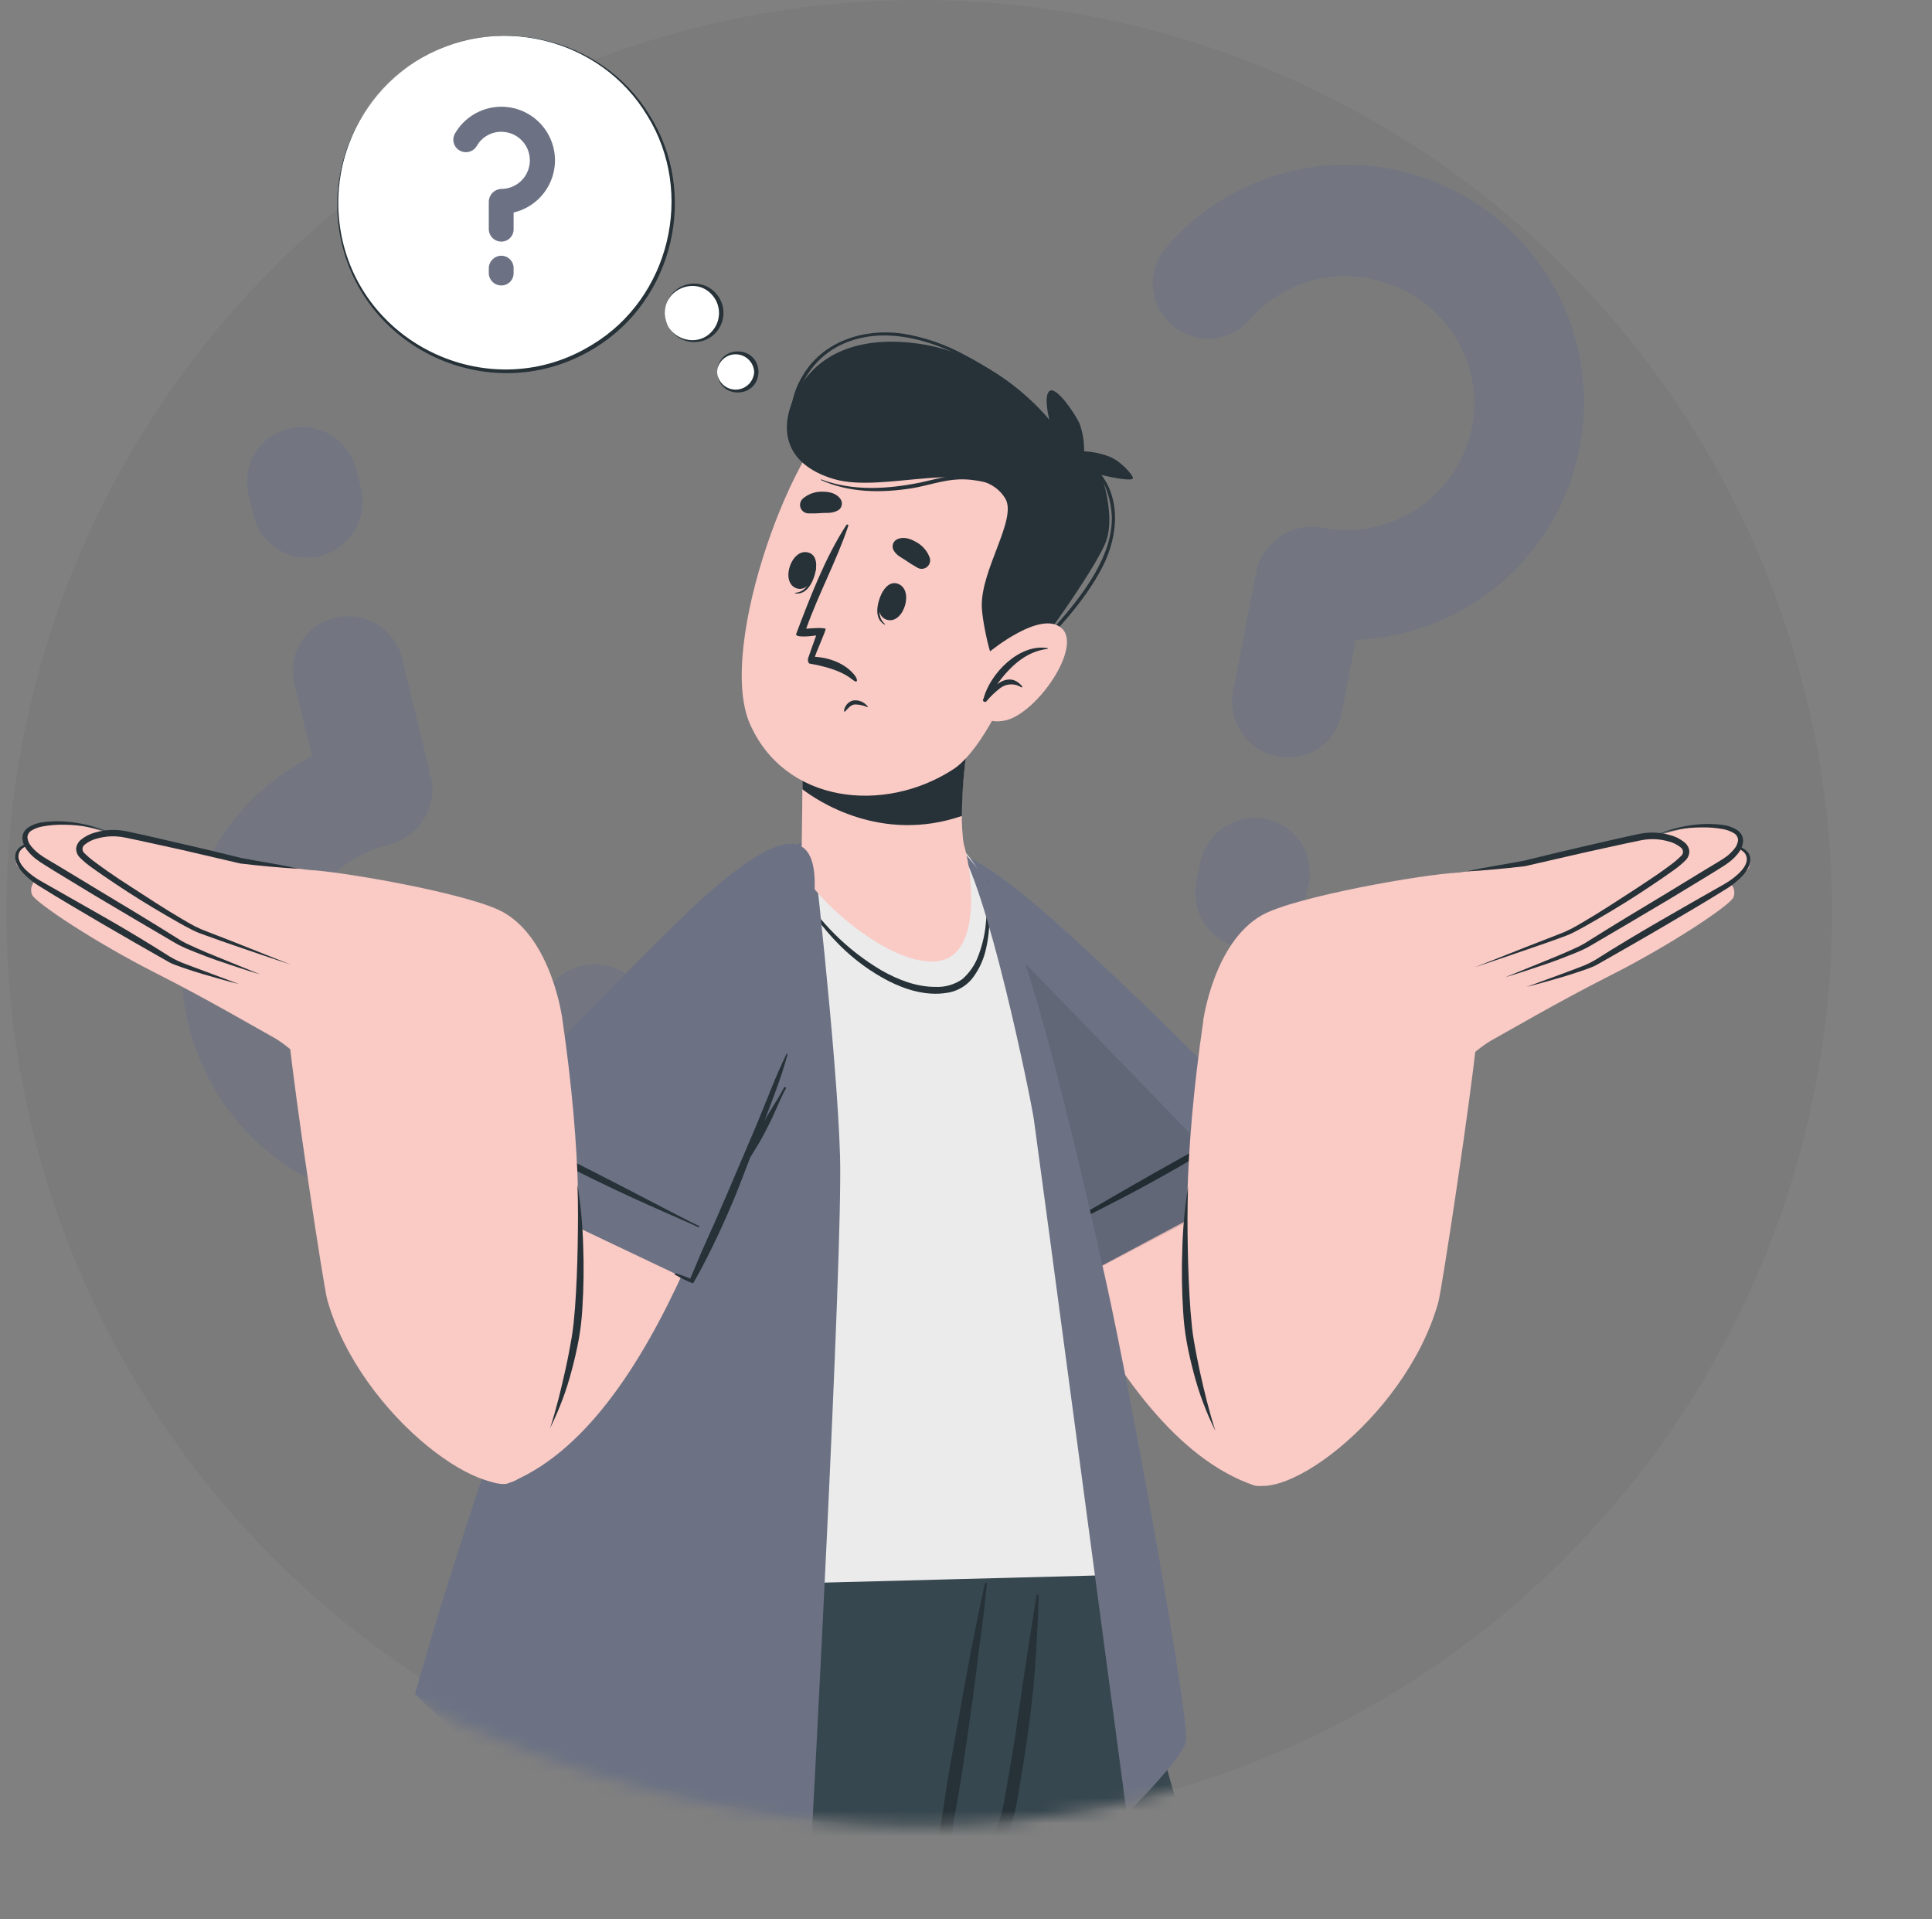 <?xml version="1.0" encoding="utf-8"?>
<svg xmlns="http://www.w3.org/2000/svg" fill="none" height="150" viewBox="0 0 151 150" width="151">
<rect x="0" y="0" width="151" height="150" fill="#808080" stroke="none"/>
<g clip-path="url(#clip0_677_17230)">
<ellipse cx="71.841" cy="71.341" fill="#1A1F2E" opacity="0.05" rx="71.341" ry="71.341"/>
<mask height="150" id="mask0_677_17230" maskUnits="userSpaceOnUse" style="mask-type:alpha" width="154" x="-10" y="-7">
<path d="M143.183 71.341C143.183 110.742 111.242 142.683 71.841 142.683C32.441 142.683 -9.089 112.688 -9.089 73.288C-9.089 33.887 24.798 -6.164 64.199 -6.164C103.599 -6.164 143.183 15.068 143.183 71.341Z" fill="#EE0088"/>
</mask>
<g mask="url(#mask0_677_17230)">
<g opacity="0.5">
<path d="M105.966 50.034L104.879 55.677C104.784 56.241 104.575 56.781 104.265 57.263C103.955 57.744 103.55 58.158 103.076 58.479C102.601 58.8 102.067 59.021 101.504 59.129C100.942 59.237 100.363 59.23 99.804 59.108C98.677 58.889 97.682 58.232 97.038 57.282C96.394 56.331 96.154 55.164 96.369 54.036L98.112 45.002C98.129 44.917 98.217 44.934 98.234 44.846C98.163 44.744 98.163 44.744 98.18 44.656C98.426 43.544 99.089 42.568 100.032 41.929C100.976 41.291 102.128 41.037 103.252 41.221C104.538 41.483 105.864 41.488 107.152 41.236C108.441 40.985 109.667 40.482 110.761 39.756C111.855 39.03 112.795 38.096 113.527 37.007C114.26 35.917 114.771 34.694 115.03 33.408C116.087 27.938 112.475 22.828 107.006 21.772C105.32 21.441 103.577 21.559 101.952 22.116C100.327 22.672 98.877 23.647 97.748 24.942C97.371 25.381 96.911 25.742 96.393 26.001C95.876 26.261 95.312 26.415 94.734 26.455C94.156 26.494 93.576 26.419 93.028 26.232C92.48 26.045 91.975 25.751 91.541 25.366C91.115 24.989 90.768 24.53 90.519 24.018C90.271 23.505 90.127 22.948 90.096 22.38C90.064 21.811 90.145 21.242 90.335 20.705C90.525 20.168 90.82 19.674 91.202 19.251C93.223 16.928 95.789 15.143 98.671 14.057C101.552 12.971 104.658 12.618 107.71 13.029C110.761 13.441 113.663 14.604 116.154 16.415C118.645 18.225 120.647 20.627 121.98 23.402C123.313 26.178 123.936 29.241 123.792 32.317C123.648 35.393 122.742 38.385 121.156 41.025C119.569 43.664 117.352 45.867 114.703 47.438C112.054 49.008 109.057 49.895 105.98 50.02L105.966 50.034ZM102.301 69.058L101.998 70.621C101.903 71.187 101.695 71.727 101.385 72.209C101.075 72.692 100.67 73.106 100.195 73.427C99.72 73.748 99.185 73.969 98.622 74.078C98.059 74.186 97.48 74.178 96.919 74.056C95.793 73.835 94.799 73.178 94.156 72.227C93.513 71.275 93.273 70.108 93.488 68.98L93.79 67.418C94.023 66.298 94.683 65.313 95.63 64.671C96.577 64.03 97.737 63.783 98.863 63.983C99.424 64.085 99.959 64.297 100.437 64.608C100.915 64.919 101.326 65.323 101.647 65.795C101.967 66.267 102.19 66.798 102.302 67.357C102.414 67.917 102.414 68.493 102.301 69.052V69.058Z" fill="#6C7284"/>
<path d="M24.379 59.097L23.02 53.512C22.872 52.959 22.837 52.38 22.918 51.813C23 51.246 23.195 50.701 23.494 50.211C23.792 49.721 24.187 49.298 24.654 48.965C25.121 48.633 25.65 48.399 26.21 48.277C27.327 48.009 28.504 48.193 29.484 48.79C30.465 49.388 31.169 50.349 31.442 51.464L33.613 60.402C33.633 60.487 33.545 60.507 33.569 60.596C33.674 60.66 33.674 60.66 33.698 60.745C33.935 61.859 33.738 63.023 33.145 63.996C32.553 64.969 31.61 65.679 30.511 65.98C25.096 67.298 21.757 72.659 23.038 77.986C24.352 83.401 29.761 86.547 35.176 85.229C36.846 84.83 38.382 83.998 39.629 82.816C40.875 81.635 41.788 80.146 42.276 78.499C42.436 77.943 42.705 77.423 43.067 76.972C43.43 76.52 43.878 76.146 44.387 75.87C44.896 75.594 45.455 75.422 46.031 75.364C46.607 75.306 47.189 75.364 47.742 75.533C48.286 75.699 48.791 75.97 49.229 76.332C49.667 76.693 50.029 77.138 50.295 77.639C50.561 78.141 50.725 78.691 50.778 79.257C50.831 79.822 50.771 80.392 50.603 80.935C49.732 83.889 48.14 86.581 45.971 88.768C43.802 90.955 41.124 92.569 38.176 93.464C35.229 94.359 32.106 94.507 29.087 93.896C26.068 93.285 23.248 91.933 20.881 89.962C18.514 87.991 16.674 85.463 15.527 82.604C14.379 79.746 13.96 76.647 14.307 73.586C14.654 70.526 15.756 67.599 17.514 65.07C19.272 62.541 21.631 60.489 24.379 59.097ZM19.807 40.28L19.433 38.731C19.284 38.177 19.248 37.599 19.329 37.032C19.41 36.465 19.606 35.919 19.904 35.43C20.202 34.94 20.596 34.516 21.063 34.184C21.53 33.851 22.059 33.617 22.62 33.495C23.736 33.227 24.914 33.412 25.894 34.01C26.875 34.608 27.578 35.57 27.851 36.686L28.229 38.231C28.482 39.347 28.291 40.517 27.697 41.494C27.102 42.471 26.149 43.177 25.042 43.463C24.489 43.604 23.914 43.632 23.35 43.548C22.786 43.463 22.244 43.267 21.757 42.971C21.27 42.674 20.847 42.283 20.512 41.821C20.178 41.359 19.939 40.835 19.81 40.28H19.807Z" fill="#6C7284"/>
</g>
<path d="M94.144 148.501H60.077C59.796 147.407 59.521 146.328 59.251 145.263C58.93 144.043 58.634 142.851 58.342 141.688C58.278 141.431 58.207 141.171 58.143 140.917C57.918 140.028 57.7 139.16 57.481 138.316C57.353 137.802 57.224 137.297 57.099 136.796C56.974 136.295 56.839 135.788 56.714 135.3C56.678 135.171 56.649 135.039 56.614 134.914C56.579 134.789 56.547 134.635 56.511 134.497L56.383 133.992C56.333 133.817 56.288 133.643 56.248 133.472C56.161 133.151 56.081 132.83 56 132.508C55.882 132.039 55.763 131.583 55.65 131.14C55.605 130.944 55.554 130.751 55.506 130.559C55.422 130.237 55.345 129.948 55.271 129.65C55.22 129.45 55.172 129.258 55.123 129.065C54.921 128.284 54.738 127.552 54.565 126.865C54.517 126.682 54.475 126.505 54.426 126.335C54.353 126.036 54.279 125.75 54.211 125.474C54.163 125.3 54.118 125.133 54.08 124.97C53.929 124.382 53.791 123.845 53.675 123.364C53.64 123.238 53.611 123.116 53.578 123.001C53.502 122.679 53.428 122.413 53.367 122.169C53.341 122.069 53.322 121.973 53.296 121.886C53.27 121.799 53.248 121.697 53.225 121.616C53.203 121.536 53.196 121.494 53.184 121.443C53.171 121.391 53.139 121.279 53.122 121.208L53.097 121.106L53.02 120.784H86.178C86.178 120.784 87.27 124.549 89.02 130.616C89.374 131.853 89.759 133.186 90.167 134.603C91.33 138.663 92.685 143.391 94.144 148.501Z" fill="#37474F"/>
<path d="M65.656 148.501H64.817C63.554 143.283 62.332 138.054 61.153 132.817C60.867 131.532 60.587 130.27 60.304 128.991L60.227 128.635C60.227 128.57 60.311 128.541 60.327 128.609C60.343 128.676 60.349 128.686 60.362 128.725C60.745 130.093 61.13 131.464 61.506 132.839C62.932 138.046 64.307 143.269 65.656 148.501Z" fill="#263238"/>
<path d="M85.105 120.804L83.64 128.127L82.439 134.137L80.399 144.38L80.187 145.427L79.837 147.175L79.574 148.501H60.073C59.797 147.4 59.523 146.321 59.251 145.263C58.93 144.043 58.634 142.851 58.342 141.688C58.278 141.431 58.207 141.171 58.143 140.917C57.918 140.028 57.7 139.16 57.481 138.316C57.353 137.802 57.224 137.297 57.099 136.796C56.974 136.295 56.839 135.788 56.714 135.3C56.678 135.171 56.649 135.039 56.614 134.914C56.579 134.789 56.547 134.635 56.511 134.497L56.383 133.992C56.333 133.817 56.288 133.643 56.248 133.472C56.161 133.151 56.081 132.83 56 132.508C55.882 132.039 55.763 131.583 55.65 131.14C55.599 130.941 55.554 130.751 55.506 130.559C55.422 130.237 55.345 129.948 55.271 129.65C55.22 129.45 55.172 129.258 55.123 129.065C54.921 128.284 54.738 127.552 54.565 126.865C54.517 126.682 54.475 126.505 54.426 126.335C54.353 126.036 54.279 125.75 54.211 125.474C54.163 125.3 54.118 125.133 54.08 124.97C53.929 124.382 53.791 123.845 53.675 123.364C53.64 123.238 53.611 123.116 53.578 123.001C53.502 122.679 53.428 122.413 53.367 122.169C53.341 122.069 53.322 121.973 53.296 121.886C53.27 121.799 53.248 121.697 53.225 121.616C53.203 121.536 53.196 121.494 53.184 121.443C53.171 121.391 53.139 121.279 53.122 121.208L53.097 121.106L53.02 120.784L85.105 120.804Z" fill="#263238"/>
<path d="M85.108 120.791C85.108 120.971 84.97 122.949 84.652 125.965C84.559 126.845 84.453 127.812 84.331 128.856C84.135 130.491 83.894 132.296 83.595 134.204C83.088 137.532 82.423 141.165 81.559 144.714C81.25 145.999 80.916 147.259 80.557 148.495L37.753 148.511C37.753 148.511 36.513 146.153 36.612 144.907C37.001 139.903 39.927 120.797 39.927 120.797H78.758L85.108 120.791Z" fill="#37474F"/>
<path d="M81.18 124.722C81.131 126.254 81.067 127.783 80.968 129.306C80.865 130.96 80.714 132.611 80.495 134.259C80.495 134.32 80.496 134.381 80.476 134.439C80.271 135.987 80.043 137.526 79.779 139.064C79.535 140.497 79.352 142.042 78.719 143.368C78.478 143.881 78.138 144.341 77.717 144.721C77.331 145.072 76.859 145.316 76.349 145.427C76.264 145.449 76.178 145.464 76.092 145.472H76.021C76.037 145.481 76.049 145.494 76.057 145.51C76.065 145.526 76.068 145.544 76.066 145.562C76.066 146.076 76.066 146.6 76.005 147.107C76.005 147.13 76.005 147.152 76.005 147.171C75.954 147.618 75.87 148.058 75.79 148.498H75.054C75.053 148.489 75.053 148.481 75.054 148.472C75.183 147.987 75.292 147.509 75.411 147.014C75.53 146.519 75.706 146.028 75.822 145.524C75.822 145.501 75.844 145.488 75.857 145.475C75.391 145.499 74.93 145.378 74.534 145.131C74.139 144.883 73.83 144.52 73.647 144.091C73.4 143.433 73.512 142.752 73.612 142.077C73.747 141.203 73.875 140.326 74.01 139.45C74.258 137.844 74.582 136.238 74.868 134.632C74.91 134.391 74.955 134.143 74.996 133.902C75.571 130.642 76.172 127.382 76.891 124.154C76.917 124.019 76.949 123.887 76.978 123.752C76.984 123.734 76.996 123.718 77.012 123.707C77.028 123.697 77.048 123.693 77.067 123.695C77.086 123.698 77.103 123.708 77.116 123.722C77.129 123.737 77.136 123.755 77.136 123.775C77.113 123.99 77.091 124.208 77.065 124.417C76.941 125.653 76.793 126.887 76.622 128.121C76.413 129.566 76.272 131.012 76.069 132.467C75.999 132.961 75.931 133.453 75.857 133.944C75.536 136.324 75.18 138.701 74.772 141.072C74.582 142.173 73.898 144.146 75.481 144.486C75.845 144.567 76.224 144.52 76.558 144.354C77.261 144.004 77.775 143.201 78.029 142.491C78.478 141.232 78.636 139.841 78.87 138.528C79.131 137.078 79.362 135.626 79.561 134.172C79.821 132.354 80.088 130.539 80.373 128.728C80.515 127.803 80.662 126.881 80.807 125.956C80.878 125.529 80.945 125.101 81.016 124.671C81.035 124.607 81.18 124.632 81.18 124.722Z" fill="#263238"/>
<path d="M47.151 136.093C48.934 136.076 50.708 135.837 52.432 135.383C53.228 135.178 54.012 134.924 54.793 134.667C55.566 134.452 56.291 134.089 56.925 133.597C58.124 132.563 58.682 130.931 59.206 129.486C59.776 127.853 60.238 126.184 60.59 124.491C60.59 124.404 60.728 124.433 60.732 124.514C60.771 126.432 60.524 128.346 59.999 130.192C59.569 131.757 58.991 133.504 57.725 134.603C56.395 135.756 54.59 136.16 52.888 136.372C50.974 136.595 49.039 136.568 47.132 136.292C47.105 136.29 47.081 136.277 47.064 136.256C47.047 136.236 47.039 136.209 47.042 136.183C47.044 136.157 47.057 136.132 47.078 136.115C47.098 136.099 47.125 136.09 47.151 136.093Z" fill="#263238"/>
<path d="M44.174 124.549C44.077 126.945 41.671 140.863 41.431 145.604C41.389 146.449 43.107 147.653 43.062 148.495H42.259C42.314 147.666 40.605 146.481 40.653 145.652C40.974 140.882 43.769 126.929 43.955 124.539C43.956 124.51 43.969 124.483 43.991 124.463C44.012 124.444 44.04 124.434 44.069 124.435C44.098 124.436 44.126 124.449 44.145 124.47C44.165 124.492 44.175 124.52 44.174 124.549Z" fill="#263238"/>
<path d="M80.216 71.316C95.232 84.912 105.913 96.633 105.765 101.958C105.444 113.898 99.151 116.474 98.033 116.091C86.194 112.073 78.665 89.531 73.689 75.915C68.746 62.402 75.918 67.422 80.216 71.316Z" fill="#FACAC5"/>
<path d="M101.528 90.691L82.612 100.789C82.612 100.789 74.903 83.977 72.285 73.927C69.668 63.876 73.689 64.198 82.497 72.064C91.304 79.93 101.528 90.691 101.528 90.691Z" fill="#6C7284"/>
<path d="M97.674 87.774C90.373 92.634 83.306 95.775 81.89 96.575C81.822 96.614 81.771 96.501 81.841 96.469C83.271 95.753 91.041 91.008 97.619 87.652C97.693 87.613 97.744 87.726 97.674 87.774Z" fill="#263238"/>
<path d="M97.394 93.112L82.619 100.789C82.619 100.789 74.91 83.977 72.286 73.927C71.322 70.223 71.258 67.927 72.003 66.899L97.394 93.112Z" fill="black" opacity="0.1"/>
<path d="M87.074 123.091L39.391 124.34C39.391 124.34 37.043 121.912 37.399 119.043C38.716 108.466 55.535 71.383 62.081 66.924C65.01 64.93 71.29 63.369 74.778 65.983C80.203 70.047 85.587 99.103 88.661 115.497C89.55 120.2 87.106 123.046 87.074 123.091Z" fill="#EBEBEB"/>
<path d="M62.37 69.317C63.964 72.007 66.21 74.25 68.9 75.841C70.21 76.58 71.624 77.126 73.076 77.126C73.832 77.169 74.582 76.959 75.205 76.529C75.792 76.017 76.234 75.362 76.49 74.627C76.806 73.776 77.001 72.885 77.068 71.98C77.158 70.945 77.181 69.906 77.136 68.868C77.136 68.829 77.187 68.836 77.19 68.868C77.235 69.851 77.351 70.837 77.328 71.82C77.327 72.686 77.219 73.549 77.007 74.389C76.806 75.168 76.444 75.896 75.944 76.525C75.431 77.129 74.707 77.515 73.92 77.605C72.417 77.826 70.859 77.386 69.443 76.667C68.029 75.934 66.738 74.987 65.614 73.859C64.293 72.538 63.184 71.022 62.325 69.362C62.316 69.362 62.307 69.36 62.3 69.355C62.292 69.35 62.287 69.343 62.283 69.335C62.28 69.326 62.279 69.317 62.281 69.309C62.282 69.3 62.287 69.292 62.293 69.286C62.299 69.279 62.307 69.275 62.316 69.273C62.325 69.272 62.334 69.273 62.342 69.276C62.35 69.279 62.357 69.285 62.362 69.293C62.367 69.3 62.37 69.309 62.37 69.317Z" fill="#263238"/>
<path d="M63.427 65.107C63.427 65.107 65.431 82.365 65.656 90.376C65.881 98.387 63.427 143.802 63.427 143.802C63.427 143.802 43.91 140.089 41.482 139.443C39.054 138.798 32.43 132.396 32.43 132.396C32.43 132.396 47.704 77.222 63.427 65.107Z" fill="#6C7284"/>
<path d="M74.775 65.983C77.104 68.874 80.557 85.792 80.807 87.504C81.058 89.216 88.063 141.756 88.063 141.756C88.063 141.756 92.367 137.49 92.698 136.09C93.029 134.689 88.5 109.388 86.406 99.97C84.042 89.335 80.341 73.583 77.868 69.915C76.948 68.521 75.913 67.206 74.775 65.983Z" fill="#6C7284"/>
<path d="M97.179 115.468C94.047 111.106 90.973 100.834 94.047 79.779C94.471 76.866 115.661 78.395 115.369 81.53C114.999 85.478 112.712 100.722 112.404 101.814C109.786 111.039 99.302 118.427 97.179 115.468Z" fill="#FACAC5"/>
<path d="M94.988 111.82C94.265 110.366 93.695 108.84 93.289 107.268C93.084 106.481 92.894 105.691 92.753 104.891C92.608 104.086 92.514 103.273 92.47 102.456C92.367 100.839 92.345 99.216 92.406 97.597C92.448 95.982 92.599 94.373 92.856 92.778C92.791 94.385 92.807 95.99 92.836 97.616C92.865 99.241 92.929 100.828 93.045 102.434C93.112 103.234 93.18 104.04 93.315 104.808C93.45 105.575 93.601 106.385 93.774 107.168C94.115 108.717 94.494 110.281 94.988 111.82Z" fill="#263238"/>
<path d="M98.615 71.531C94.857 73.673 94.038 79.776 94.038 79.776L110.548 87.556C110.548 87.556 113.962 82.692 116.747 81.205C117.556 80.772 121.697 78.337 125.866 76.23C130.597 73.84 135.255 70.728 135.48 70.127C135.913 68.974 134.304 67.699 130.739 68.556C127.173 69.414 120.508 72.292 120.065 72.359C119.915 72.363 119.764 72.355 119.615 72.337C119.429 72.263 116.252 68.139 113.898 68.209C111.543 68.28 101.217 70.053 98.615 71.531Z" fill="#FACAC5"/>
<path d="M114.283 76.519C114.283 76.519 123.213 76.333 124.716 75.234C126.219 74.136 136.234 68.935 136.694 67.795C137.153 66.655 135.515 65.367 131.949 66.221C128.384 67.076 121.722 69.954 121.276 70.021C120.829 70.088 113.04 68.971 112.282 69.083C111.524 69.195 114.283 76.519 114.283 76.519Z" fill="#FACAC5"/>
<path d="M119.313 77.126C120.261 76.892 121.202 76.615 122.143 76.346C122.612 76.204 123.078 76.056 123.543 75.899C123.775 75.819 124.009 75.738 124.241 75.652C124.356 75.61 124.472 75.559 124.591 75.51C124.707 75.455 124.821 75.394 124.931 75.327C126.624 74.364 128.323 73.4 130.013 72.407C131.702 71.415 133.379 70.435 135.049 69.391C135.472 69.118 135.86 68.794 136.205 68.428C136.383 68.236 136.532 68.019 136.649 67.785C136.78 67.543 136.829 67.264 136.787 66.992C136.756 66.859 136.698 66.733 136.618 66.623C136.537 66.513 136.435 66.42 136.318 66.35C136.102 66.214 135.864 66.117 135.614 66.064C135.131 65.959 134.636 65.921 134.143 65.951C134.629 65.977 135.109 66.059 135.576 66.195C135.801 66.266 136.013 66.375 136.202 66.517C136.289 66.578 136.362 66.657 136.418 66.748C136.473 66.84 136.509 66.941 136.523 67.047C136.575 67.467 136.276 67.882 135.955 68.206C135.614 68.536 135.235 68.823 134.824 69.061C133.131 70.024 131.426 70.988 129.74 71.968C128.053 72.947 126.37 73.946 124.713 75C124.306 75.243 123.875 75.445 123.428 75.603C122.975 75.78 122.516 75.947 122.06 76.118L119.313 77.126Z" fill="#263238"/>
<path d="M112.761 75.176C112.761 75.176 122.548 74.935 124.051 73.84C125.554 72.745 135.569 67.541 136.026 66.398C136.482 65.254 134.847 63.973 131.281 64.827C127.716 65.681 121.057 68.559 120.608 68.64C120.158 68.72 112.533 68.409 111.784 68.521C111.036 68.633 112.761 75.176 112.761 75.176Z" fill="#FACAC5"/>
<path d="M117.643 76.374C118.796 76.034 119.93 75.648 121.067 75.263C121.632 75.062 122.197 74.848 122.76 74.621C123.04 74.511 123.32 74.396 123.598 74.274C123.879 74.149 124.152 74.007 124.414 73.847C126.48 72.639 128.545 71.42 130.607 70.191L133.684 68.322L134.448 67.846C134.714 67.69 134.97 67.516 135.213 67.326C135.464 67.129 135.688 66.9 135.881 66.645C136.099 66.37 136.224 66.032 136.238 65.681C136.233 65.493 136.172 65.309 136.064 65.155C135.961 65.011 135.827 64.893 135.672 64.808C135.392 64.648 135.085 64.54 134.766 64.487C134.162 64.395 133.549 64.37 132.939 64.413C131.731 64.492 130.547 64.78 129.438 65.264C130.568 64.877 131.753 64.674 132.948 64.663C133.537 64.649 134.126 64.696 134.705 64.805C134.98 64.857 135.244 64.956 135.486 65.097C135.592 65.15 135.682 65.231 135.745 65.332C135.808 65.433 135.842 65.55 135.842 65.669C135.813 65.924 135.707 66.163 135.537 66.356C135.36 66.574 135.157 66.77 134.933 66.941C134.484 67.262 133.938 67.564 133.43 67.875L130.343 69.758C128.288 70.994 126.232 72.224 124.199 73.506C123.957 73.67 123.703 73.817 123.441 73.946C123.174 74.075 122.904 74.2 122.631 74.319C122.085 74.561 121.534 74.793 120.977 75.016L117.643 76.374Z" fill="#263238"/>
<path d="M112.841 75.481C112.841 75.481 121.289 73.281 122.686 72.269C124.083 71.258 131.146 68.126 131.574 67.063C132.001 66 130.475 64.814 127.157 65.598C123.839 66.382 119.901 67.352 119.483 67.416C119.066 67.48 112.481 68.409 111.775 68.515C111.068 68.621 112.841 75.481 112.841 75.481Z" fill="#FACAC5"/>
<path d="M115.272 75.591C116.74 75.109 118.199 74.601 119.66 74.1C120.392 73.852 121.122 73.596 121.848 73.333L122.394 73.133C122.579 73.064 122.761 72.984 122.936 72.893C123.287 72.719 123.627 72.53 123.964 72.343C125.313 71.579 126.643 70.789 127.944 69.95C128.586 69.53 129.229 69.106 129.871 68.666C130.192 68.447 130.514 68.222 130.835 67.991C131.164 67.758 131.474 67.498 131.76 67.214C131.939 67.026 132.037 66.776 132.033 66.517C132.006 66.259 131.88 66.022 131.683 65.855C131.356 65.582 130.974 65.383 130.562 65.274C129.779 65.042 128.951 65.004 128.15 65.164C126.627 65.486 125.13 65.836 123.624 66.186C122.117 66.536 120.598 66.892 119.127 67.262C118.379 67.41 117.611 67.535 116.853 67.667C116.095 67.798 115.33 67.943 114.575 68.11C116.124 68.02 117.653 67.879 119.201 67.692L123.727 66.652C125.233 66.33 126.743 65.974 128.246 65.672C128.966 65.527 129.711 65.557 130.417 65.759C130.756 65.843 131.073 66 131.346 66.218C131.401 66.254 131.447 66.302 131.48 66.358C131.514 66.415 131.533 66.478 131.538 66.544C131.542 66.609 131.531 66.675 131.506 66.736C131.48 66.796 131.441 66.85 131.391 66.892C131.129 67.154 130.846 67.394 130.546 67.609C130.241 67.84 129.929 68.065 129.614 68.283C128.972 68.723 128.329 69.151 127.687 69.568C126.402 70.403 125.117 71.248 123.778 72.032C123.457 72.228 123.113 72.421 122.776 72.6C122.437 72.772 122.089 72.924 121.732 73.053L119.573 73.892L115.272 75.591Z" fill="#263238"/>
<path d="M73.811 74.993C70.834 76.005 65.158 71.849 62.733 68.274C62.566 68.029 62.701 65.264 62.707 61.898C62.707 59.855 62.649 57.581 62.45 55.506C62.408 55.082 75.751 57.433 75.751 57.433C75.751 57.433 74.891 61.898 75.26 65.511C75.29 65.797 75.347 66.078 75.43 66.353C75.43 66.391 75.453 66.436 75.462 66.491C75.889 68.068 76.702 74.014 73.811 74.993Z" fill="#FACAC5"/>
<path d="M75.764 57.42C75.383 59.514 75.188 61.638 75.18 63.767C68.861 65.939 63.876 62.572 62.717 61.686C62.717 59.697 62.653 57.51 62.463 55.509L75.764 57.42Z" fill="#263238"/>
<path d="M82.105 40.094C82.766 44.89 78.225 57.706 74.499 60.125C69.099 63.635 61.329 62.8 58.602 56.55C55.971 50.492 62.184 33.895 66.247 31.817C72.231 28.727 81.135 33.008 82.105 40.094Z" fill="#FACAC5"/>
<path d="M69.009 46.226C69.028 46.197 69.061 46.29 69.048 46.326C68.727 47.177 68.489 48.208 69.167 48.767C69.189 48.783 69.167 48.828 69.141 48.812C68.238 48.346 68.563 46.981 69.009 46.226Z" fill="#263238"/>
<path d="M70.092 45.597C71.515 45.976 70.65 48.809 69.334 48.439C68.017 48.07 68.9 45.279 70.092 45.597Z" fill="#263238"/>
<path d="M63.777 44.36C63.777 44.325 63.697 44.382 63.687 44.418C63.452 45.301 63.044 46.271 62.158 46.326C62.132 46.326 62.123 46.371 62.158 46.377C63.157 46.528 63.697 45.234 63.777 44.36Z" fill="#263238"/>
<path d="M63.269 43.213C61.898 42.686 60.944 45.462 62.216 45.963C63.488 46.464 64.422 43.656 63.269 43.213Z" fill="#263238"/>
<path d="M71.743 44.389C71.388 44.194 71.045 43.979 70.715 43.746C70.323 43.499 69.986 43.342 69.793 42.898C69.751 42.767 69.754 42.625 69.801 42.496C69.848 42.366 69.937 42.256 70.053 42.182C70.567 41.896 71.123 42.083 71.608 42.362C72.103 42.63 72.482 43.071 72.671 43.602C72.708 43.725 72.707 43.857 72.671 43.981C72.634 44.104 72.562 44.215 72.463 44.298C72.365 44.381 72.245 44.434 72.117 44.45C71.989 44.467 71.859 44.445 71.743 44.389Z" fill="#263238"/>
<path d="M63.163 40.12C63.566 40.132 63.969 40.121 64.371 40.088C64.834 40.088 65.206 40.088 65.598 39.818C65.697 39.724 65.764 39.6 65.788 39.466C65.812 39.331 65.793 39.193 65.733 39.07C65.431 38.562 64.859 38.427 64.3 38.427C63.737 38.405 63.185 38.595 62.755 38.96C62.656 39.047 62.584 39.162 62.551 39.29C62.517 39.418 62.522 39.553 62.566 39.678C62.61 39.803 62.691 39.912 62.797 39.991C62.903 40.069 63.031 40.114 63.163 40.12Z" fill="#263238"/>
<path d="M66.623 53.113C65.659 52.329 64.191 52.027 63.26 51.857C63.163 51.809 63.134 51.584 63.147 51.484C63.147 51.452 63.79 49.663 63.79 49.663C63.51 49.708 62.103 49.875 62.229 49.535C63.301 46.724 64.477 43.602 66.147 41.032C66.157 41.014 66.174 41 66.195 40.993C66.215 40.986 66.237 40.988 66.256 40.997C66.275 41.006 66.29 41.022 66.298 41.041C66.306 41.061 66.306 41.083 66.298 41.103C65.376 43.843 63.979 46.403 63.009 49.133C63.449 49.107 64.178 49.03 64.522 49.133C64.609 49.191 63.754 51.028 63.693 51.333C63.693 51.333 65.621 51.359 66.761 52.721C67.066 53.09 67.082 53.485 66.623 53.113Z" fill="#263238"/>
<path d="M66.053 55.597C66.268 55.382 66.476 55.087 66.804 55.053C67.141 55.053 67.475 55.124 67.782 55.263C67.788 55.265 67.795 55.265 67.801 55.263C67.808 55.262 67.813 55.258 67.818 55.253C67.822 55.248 67.824 55.241 67.825 55.235C67.825 55.228 67.824 55.221 67.82 55.216C67.688 55.04 67.51 54.903 67.306 54.82C67.102 54.737 66.88 54.711 66.662 54.745C66.478 54.797 66.314 54.901 66.19 55.046C66.066 55.191 65.988 55.37 65.966 55.559C65.953 55.611 66.02 55.629 66.053 55.597Z" fill="#263238"/>
<path d="M76.734 47.418C76.651 44.504 79.522 40.554 78.572 38.964C76.509 35.523 69.16 38.642 65.145 37.431C61.255 36.259 60.725 33.362 62.396 30.429C64.066 27.497 67.387 26.199 71.955 26.883C76.67 27.599 80.222 30.68 82.015 32.8C82.015 32.8 81.52 30.927 82.037 30.551C82.555 30.175 83.99 32.273 84.373 33.095C84.623 33.791 84.745 34.527 84.732 35.267C85.357 35.299 85.974 35.421 86.563 35.63C87.543 35.951 88.548 37.114 88.548 37.367C88.548 37.621 87.077 37.367 86.072 37.114C86.072 37.114 87.164 40.136 86.476 42.224C85.789 44.312 79.452 53.276 78.636 53.145C77.595 52.971 76.77 48.6 76.734 47.418Z" fill="#263238"/>
<path d="M85.779 36.741C85.75 36.709 85.689 36.741 85.712 36.783C86.437 37.854 86.849 39.107 86.9 40.399C86.923 41.938 86.361 43.419 85.615 44.739C84.151 47.309 82.034 49.393 80.078 51.577C80.023 51.642 80.129 51.741 80.19 51.68C82.41 49.499 84.722 47.1 86.162 44.315C87.385 41.938 87.694 38.867 85.779 36.741Z" fill="#263238"/>
<path d="M79.037 37.994C77.903 37.486 76.684 37.196 75.443 37.139C74.261 37.078 73.111 37.46 71.964 37.705C69.395 38.225 66.684 38.408 64.181 37.467C64.149 37.467 64.133 37.502 64.162 37.515C66.411 38.527 68.897 38.533 71.283 38.157C72.488 37.958 73.702 37.515 74.919 37.467C76.307 37.406 77.646 37.839 78.963 38.215C78.993 38.225 79.025 38.223 79.052 38.209C79.08 38.195 79.101 38.171 79.111 38.141C79.121 38.112 79.119 38.08 79.105 38.052C79.091 38.025 79.067 38.003 79.037 37.994Z" fill="#263238"/>
<path d="M79.959 30.966C78.627 29.698 77.12 28.627 75.485 27.786C73.941 26.929 72.259 26.347 70.516 26.067C67.493 25.65 64.284 26.668 62.701 29.414C61.865 30.817 61.581 32.481 61.904 34.081C61.908 34.103 61.921 34.123 61.94 34.136C61.959 34.148 61.981 34.153 62.004 34.149C62.026 34.145 62.045 34.132 62.058 34.113C62.071 34.094 62.075 34.071 62.071 34.049C61.686 31.097 63.115 28.104 65.897 26.873C68.884 25.55 72.247 26.414 75.048 27.792C76.787 28.682 78.429 29.751 79.946 30.982C79.946 30.982 79.969 30.975 79.959 30.966Z" fill="#263238"/>
<path d="M77.344 50.935C77.344 50.935 81.411 47.572 83.014 49.133C84.617 50.694 80.765 56.132 78.308 56.347C77.996 56.396 77.677 56.381 77.371 56.303C77.064 56.226 76.777 56.087 76.526 55.895C76.275 55.703 76.065 55.462 75.909 55.188C75.753 54.913 75.655 54.609 75.62 54.295L77.344 50.935Z" fill="#FACAC5"/>
<path d="M81.87 50.652C81.877 50.654 81.882 50.658 81.886 50.664C81.89 50.669 81.892 50.676 81.892 50.683C81.892 50.69 81.89 50.696 81.886 50.702C81.882 50.707 81.877 50.711 81.87 50.713C80.139 50.916 78.922 52.133 77.932 53.469C78.555 53.023 79.275 52.882 79.895 53.646C79.927 53.684 79.869 53.739 79.828 53.717C79.578 53.554 79.284 53.473 78.987 53.485C78.689 53.496 78.403 53.6 78.167 53.781C77.771 54.085 77.411 54.432 77.091 54.815C76.982 54.934 76.75 54.789 76.847 54.645L76.869 54.61C77.374 52.628 79.683 50.276 81.87 50.652Z" fill="#263238"/>
<path d="M55.062 71.312C40.695 85.593 30.577 97.079 30.972 102.392C31.846 114.302 38.601 116.358 39.699 115.928C51.327 111.36 57.459 89.441 61.798 75.607C66.102 61.875 59.177 67.223 55.062 71.312Z" fill="#FACAC5"/>
<path d="M34.672 90.938L54.041 100.147C54.041 100.147 60.953 83.714 63.105 73.551C65.257 63.388 61.249 63.915 52.827 72.167C44.405 80.418 34.672 90.938 34.672 90.938Z" fill="#6C7284"/>
<path d="M38.389 87.845C45.908 92.361 53.113 95.171 54.565 95.907C54.635 95.939 54.683 95.827 54.609 95.795C53.148 95.152 45.166 90.758 38.44 87.723C38.363 87.687 38.318 87.803 38.389 87.845Z" fill="#263238"/>
<path d="M52.791 99.508C53.185 99.624 53.572 99.764 53.948 99.928C55.48 96.241 55.213 97.083 56.781 93.411C57.55 91.612 58.317 89.814 59.084 88.015C59.877 86.142 60.571 84.202 61.467 82.378C61.472 82.367 61.481 82.358 61.492 82.353C61.503 82.349 61.516 82.349 61.527 82.354C61.538 82.358 61.547 82.367 61.551 82.378C61.556 82.389 61.556 82.402 61.551 82.413C61.082 84.164 60.398 85.879 59.758 87.581C59.906 87.315 60.047 87.042 60.215 86.781C60.584 86.2 60.947 85.619 61.271 85.008C61.319 84.915 61.474 84.976 61.422 85.073C61.101 85.654 60.847 86.248 60.584 86.852C60.321 87.456 60.022 88.037 59.717 88.622C59.411 89.207 59.094 89.724 58.753 90.263L58.631 90.466C58.22 91.532 57.822 92.602 57.385 93.662C55.853 97.365 54.211 100.311 54.147 100.298C53.662 100.105 53.193 99.876 52.743 99.61C52.695 99.578 52.74 99.508 52.791 99.508Z" fill="#263238"/>
<path d="M40.807 115.247C43.939 110.885 47.013 100.613 43.939 79.561C43.515 76.647 22.325 78.176 22.617 81.311C22.987 85.259 25.274 100.503 25.582 101.595C28.2 110.817 38.684 118.205 40.807 115.247Z" fill="#FACAC5"/>
<path d="M42.998 111.598C43.722 110.144 44.291 108.619 44.697 107.046C44.903 106.259 45.092 105.469 45.234 104.669C45.379 103.865 45.473 103.051 45.516 102.235C45.62 100.617 45.641 98.995 45.581 97.375C45.538 95.761 45.388 94.151 45.131 92.557C45.195 94.163 45.179 95.769 45.15 97.394C45.121 99.019 45.057 100.606 44.941 102.212C44.874 103.012 44.806 103.818 44.672 104.586C44.537 105.354 44.386 106.166 44.212 106.947C43.872 108.495 43.493 110.075 42.998 111.598Z" fill="#263238"/>
<path d="M39.371 71.312C43.13 73.458 43.939 79.561 43.939 79.561L27.429 87.34C27.429 87.34 24.015 82.477 21.23 80.99C20.42 80.556 16.28 78.122 12.111 76.015C7.389 73.622 2.732 70.509 2.504 69.925C2.07 68.772 3.679 67.496 7.245 68.354C10.81 69.212 17.478 72.07 17.921 72.138C18.072 72.141 18.222 72.134 18.371 72.115C18.557 72.041 21.734 67.917 24.089 67.988C26.443 68.058 36.77 69.831 39.371 71.312Z" fill="#FACAC5"/>
<path d="M23.719 76.297C23.719 76.297 14.79 76.111 13.287 75.013C11.783 73.914 1.768 68.717 1.309 67.573C0.849 66.43 2.488 65.145 6.053 66.003C9.618 66.86 16.28 69.732 16.727 69.799C17.173 69.867 24.962 68.749 25.72 68.861C26.479 68.974 23.719 76.297 23.719 76.297Z" fill="#FACAC5"/>
<path d="M18.673 76.904C17.709 76.67 16.784 76.394 15.843 76.124C15.374 75.983 14.909 75.835 14.443 75.677C14.212 75.597 13.977 75.517 13.746 75.43C13.63 75.388 13.515 75.337 13.396 75.289C13.279 75.234 13.165 75.173 13.055 75.106C11.363 74.142 9.663 73.178 7.974 72.186C6.284 71.193 4.608 70.214 2.937 69.17C2.514 68.896 2.126 68.573 1.781 68.206C1.604 68.014 1.454 67.798 1.338 67.564C1.206 67.321 1.158 67.043 1.2 66.77C1.23 66.637 1.288 66.512 1.368 66.401C1.449 66.291 1.551 66.198 1.669 66.128C1.885 65.993 2.123 65.897 2.372 65.842C2.855 65.738 3.35 65.7 3.843 65.73C3.358 65.758 2.878 65.84 2.41 65.974C2.179 66.043 1.962 66.152 1.768 66.295C1.681 66.357 1.608 66.436 1.553 66.527C1.498 66.618 1.462 66.719 1.447 66.825C1.395 67.246 1.694 67.66 2.015 67.984C2.357 68.311 2.736 68.595 3.146 68.829C4.839 69.793 6.544 70.757 8.231 71.72C9.917 72.684 11.6 73.699 13.258 74.752C13.665 74.996 14.095 75.198 14.542 75.356C14.995 75.533 15.455 75.7 15.911 75.87L18.673 76.904Z" fill="#263238"/>
<path d="M25.226 74.958C25.226 74.958 15.439 74.714 13.935 73.618C12.432 72.523 2.417 67.32 1.961 66.179C1.505 65.039 3.14 63.751 6.705 64.605C10.27 65.46 16.929 68.338 17.379 68.405C17.828 68.473 25.454 68.174 26.202 68.287C26.951 68.399 25.226 74.958 25.226 74.958Z" fill="#FACAC5"/>
<path d="M20.343 76.153C19.19 75.812 18.056 75.427 16.919 75.041C16.354 74.84 15.79 74.626 15.227 74.399C14.946 74.29 14.667 74.174 14.388 74.052C14.107 73.928 13.835 73.785 13.572 73.625C11.508 72.417 9.444 71.199 7.38 69.97L4.302 68.103L3.538 67.625C3.272 67.468 3.016 67.295 2.773 67.105C2.522 66.908 2.297 66.679 2.105 66.424C1.89 66.153 1.765 65.821 1.749 65.476C1.753 65.286 1.813 65.102 1.922 64.946C2.025 64.802 2.159 64.684 2.314 64.599C2.595 64.441 2.902 64.332 3.22 64.278C3.825 64.186 4.437 64.161 5.048 64.204C6.255 64.283 7.44 64.571 8.549 65.055C7.418 64.668 6.233 64.465 5.038 64.454C4.449 64.44 3.86 64.487 3.281 64.596C3.006 64.648 2.742 64.747 2.5 64.888C2.394 64.941 2.304 65.023 2.241 65.124C2.178 65.225 2.145 65.341 2.144 65.46C2.173 65.716 2.279 65.957 2.449 66.15C2.627 66.367 2.829 66.562 3.053 66.732C3.503 67.072 4.049 67.358 4.556 67.667L7.643 69.536C9.699 70.773 11.754 72.003 13.788 73.284C14.03 73.449 14.283 73.596 14.546 73.725C14.812 73.853 15.082 73.978 15.355 74.097C15.901 74.339 16.453 74.571 17.009 74.794L20.343 76.153Z" fill="#263238"/>
<path d="M25.145 75.26C25.145 75.26 16.698 73.063 15.3 72.048C13.903 71.033 6.84 67.904 6.413 66.841C5.986 65.778 7.511 64.593 10.829 65.376C14.147 66.16 18.085 67.13 18.503 67.194C18.92 67.259 25.505 68.187 26.212 68.293C26.919 68.399 25.145 75.26 25.145 75.26Z" fill="#FACAC5"/>
<path d="M22.714 75.385C21.246 74.903 19.788 74.396 18.326 73.898C17.594 73.647 16.865 73.39 16.139 73.127L15.593 72.928C15.407 72.859 15.226 72.778 15.05 72.687C14.7 72.513 14.359 72.327 14.022 72.138C12.673 71.373 11.343 70.583 10.042 69.745C9.4 69.327 8.758 68.903 8.115 68.46C7.794 68.238 7.473 68.017 7.151 67.782C6.821 67.55 6.512 67.29 6.226 67.005C6.047 66.818 5.949 66.567 5.953 66.308C5.981 66.051 6.106 65.814 6.304 65.646C6.63 65.373 7.013 65.174 7.425 65.065C8.208 64.833 9.036 64.795 9.837 64.956C11.359 65.277 12.856 65.627 14.363 65.977C15.869 66.327 17.388 66.684 18.859 67.053C19.608 67.201 20.375 67.326 21.134 67.458C21.892 67.59 22.656 67.734 23.411 67.901C21.863 67.811 20.334 67.67 18.786 67.484L14.26 66.43C12.753 66.109 11.244 65.752 9.74 65.45C9.02 65.305 8.276 65.335 7.569 65.537C7.23 65.621 6.913 65.778 6.641 65.996C6.585 66.032 6.539 66.081 6.506 66.137C6.473 66.194 6.453 66.258 6.449 66.324C6.444 66.39 6.455 66.456 6.481 66.516C6.506 66.577 6.546 66.631 6.596 66.674C6.858 66.933 7.141 67.172 7.441 67.387C7.762 67.618 8.057 67.843 8.372 68.062C9.002 68.503 9.644 68.931 10.299 69.346C11.584 70.182 12.869 71.026 14.208 71.81C14.53 72.006 14.873 72.199 15.21 72.379C15.549 72.551 15.898 72.702 16.255 72.832L18.413 73.67L22.714 75.385Z" fill="#263238"/>
<path d="M56.046 29.069C56.045 29.373 56.135 29.671 56.303 29.924C56.472 30.177 56.712 30.374 56.992 30.491C57.273 30.607 57.582 30.638 57.88 30.579C58.179 30.52 58.453 30.373 58.667 30.159C58.883 29.944 59.029 29.67 59.088 29.371C59.147 29.073 59.116 28.764 59 28.483C58.883 28.203 58.686 27.963 58.433 27.794C58.18 27.626 57.882 27.536 57.578 27.537C57.172 27.537 56.782 27.698 56.495 27.986C56.208 28.273 56.046 28.663 56.046 29.069Z" fill="white"/>
<path d="M56.046 29.069C56.064 29.442 56.225 29.792 56.494 30.049C56.764 30.306 57.123 30.45 57.495 30.45C57.868 30.45 58.226 30.306 58.496 30.049C58.766 29.792 58.926 29.442 58.944 29.069C58.926 28.697 58.766 28.346 58.496 28.089C58.226 27.832 57.868 27.689 57.495 27.689C57.123 27.689 56.764 27.832 56.494 28.089C56.225 28.346 56.064 28.697 56.046 29.069ZM56.046 29.069C56.107 26.939 59.212 26.919 59.284 29.069C59.209 31.22 56.107 31.199 56.046 29.069Z" fill="#263238"/>
<path d="M54.164 26.671C55.382 26.671 56.369 25.684 56.369 24.466C56.369 23.248 55.382 22.261 54.164 22.261C52.946 22.261 51.959 23.248 51.959 24.466C51.959 25.684 52.946 26.671 54.164 26.671Z" fill="white"/>
<path d="M51.959 24.466C51.932 26.362 54.358 27.316 55.621 25.923C55.991 25.528 56.197 25.007 56.197 24.466C56.197 23.925 55.991 23.404 55.621 23.009C54.358 21.619 51.932 22.57 51.959 24.466ZM51.959 24.466C51.957 24.086 52.05 23.711 52.229 23.375C52.408 23.04 52.668 22.754 52.985 22.544C53.301 22.334 53.666 22.206 54.044 22.171C54.423 22.137 54.804 22.197 55.154 22.346C55.504 22.496 55.81 22.73 56.047 23.028C56.284 23.325 56.443 23.677 56.51 24.051C56.577 24.426 56.549 24.811 56.431 25.172C56.312 25.533 56.105 25.859 55.829 26.12C55.502 26.424 55.093 26.626 54.654 26.701C54.214 26.777 53.762 26.724 53.352 26.547C52.942 26.371 52.593 26.08 52.345 25.708C52.098 25.337 51.964 24.902 51.959 24.456V24.466Z" fill="#263238"/>
<path d="M43.646 28.335C50.52 26.049 54.239 18.623 51.952 11.749C49.666 4.875 42.239 1.156 35.366 3.443C28.492 5.73 24.773 13.156 27.06 20.029C29.346 26.903 36.772 30.622 43.646 28.335Z" fill="white"/>
<path d="M32.642 4.718C30.439 6.082 28.69 8.069 27.616 10.427C26.542 12.786 26.192 15.409 26.609 17.967C28.09 27.055 38.455 31.791 46.286 26.939C52.346 23.287 54.32 15.076 50.607 9.066C46.941 2.921 38.717 0.94 32.642 4.718ZM32.642 4.718C38.696 0.903 47.03 2.876 50.757 8.981C54.633 15.096 52.656 23.45 46.462 27.211C38.441 32.134 27.924 27.269 26.503 17.967C26.116 15.4 26.492 12.776 27.583 10.42C28.674 8.065 30.434 6.082 32.642 4.718Z" fill="#263238"/>
<path d="M40.142 16.608V17.902C40.145 18.032 40.122 18.16 40.074 18.28C40.026 18.4 39.955 18.509 39.864 18.6C39.773 18.692 39.664 18.764 39.544 18.812C39.424 18.86 39.296 18.884 39.167 18.881C38.908 18.877 38.662 18.77 38.481 18.585C38.3 18.4 38.2 18.151 38.202 17.892V15.82C38.202 15.8 38.222 15.8 38.222 15.779C38.222 15.759 38.202 15.762 38.202 15.742C38.212 15.486 38.318 15.242 38.5 15.061C38.681 14.88 38.924 14.774 39.18 14.764C39.772 14.764 40.34 14.528 40.759 14.11C41.177 13.691 41.412 13.123 41.412 12.531C41.412 11.94 41.177 11.372 40.759 10.953C40.34 10.535 39.772 10.3 39.18 10.3C38.793 10.297 38.412 10.398 38.076 10.591C37.74 10.783 37.461 11.061 37.268 11.397C37.203 11.511 37.116 11.61 37.013 11.69C36.909 11.77 36.79 11.828 36.663 11.861C36.537 11.895 36.405 11.902 36.275 11.884C36.146 11.865 36.021 11.821 35.909 11.754C35.799 11.688 35.702 11.602 35.626 11.5C35.549 11.397 35.493 11.281 35.461 11.157C35.43 11.033 35.423 10.903 35.442 10.777C35.46 10.65 35.503 10.528 35.569 10.418C35.919 9.819 36.412 9.316 37.004 8.955C37.596 8.593 38.268 8.384 38.961 8.347C39.654 8.309 40.345 8.445 40.972 8.74C41.6 9.036 42.144 9.483 42.556 10.041C42.968 10.599 43.235 11.25 43.334 11.937C43.432 12.624 43.358 13.324 43.118 13.975C42.879 14.626 42.482 15.207 41.962 15.667C41.443 16.127 40.817 16.45 40.142 16.608ZM40.142 20.974V21.33C40.145 21.459 40.122 21.588 40.074 21.708C40.026 21.828 39.955 21.937 39.864 22.028C39.773 22.12 39.664 22.192 39.544 22.24C39.424 22.288 39.296 22.312 39.167 22.309C38.908 22.304 38.662 22.198 38.481 22.013C38.3 21.828 38.2 21.579 38.202 21.32V20.963C38.206 20.705 38.31 20.458 38.492 20.276C38.675 20.093 38.922 19.989 39.18 19.985C39.308 19.985 39.434 20.011 39.552 20.061C39.669 20.11 39.776 20.183 39.865 20.274C39.955 20.365 40.025 20.472 40.073 20.591C40.12 20.709 40.144 20.836 40.142 20.963V20.974Z" fill="#6C7284"/>
</g>
</g>
<defs>
<clipPath id="clip0_677_17230">
<rect fill="white" height="150" transform="translate(0.5)" width="150"/>
</clipPath>
</defs>
</svg>